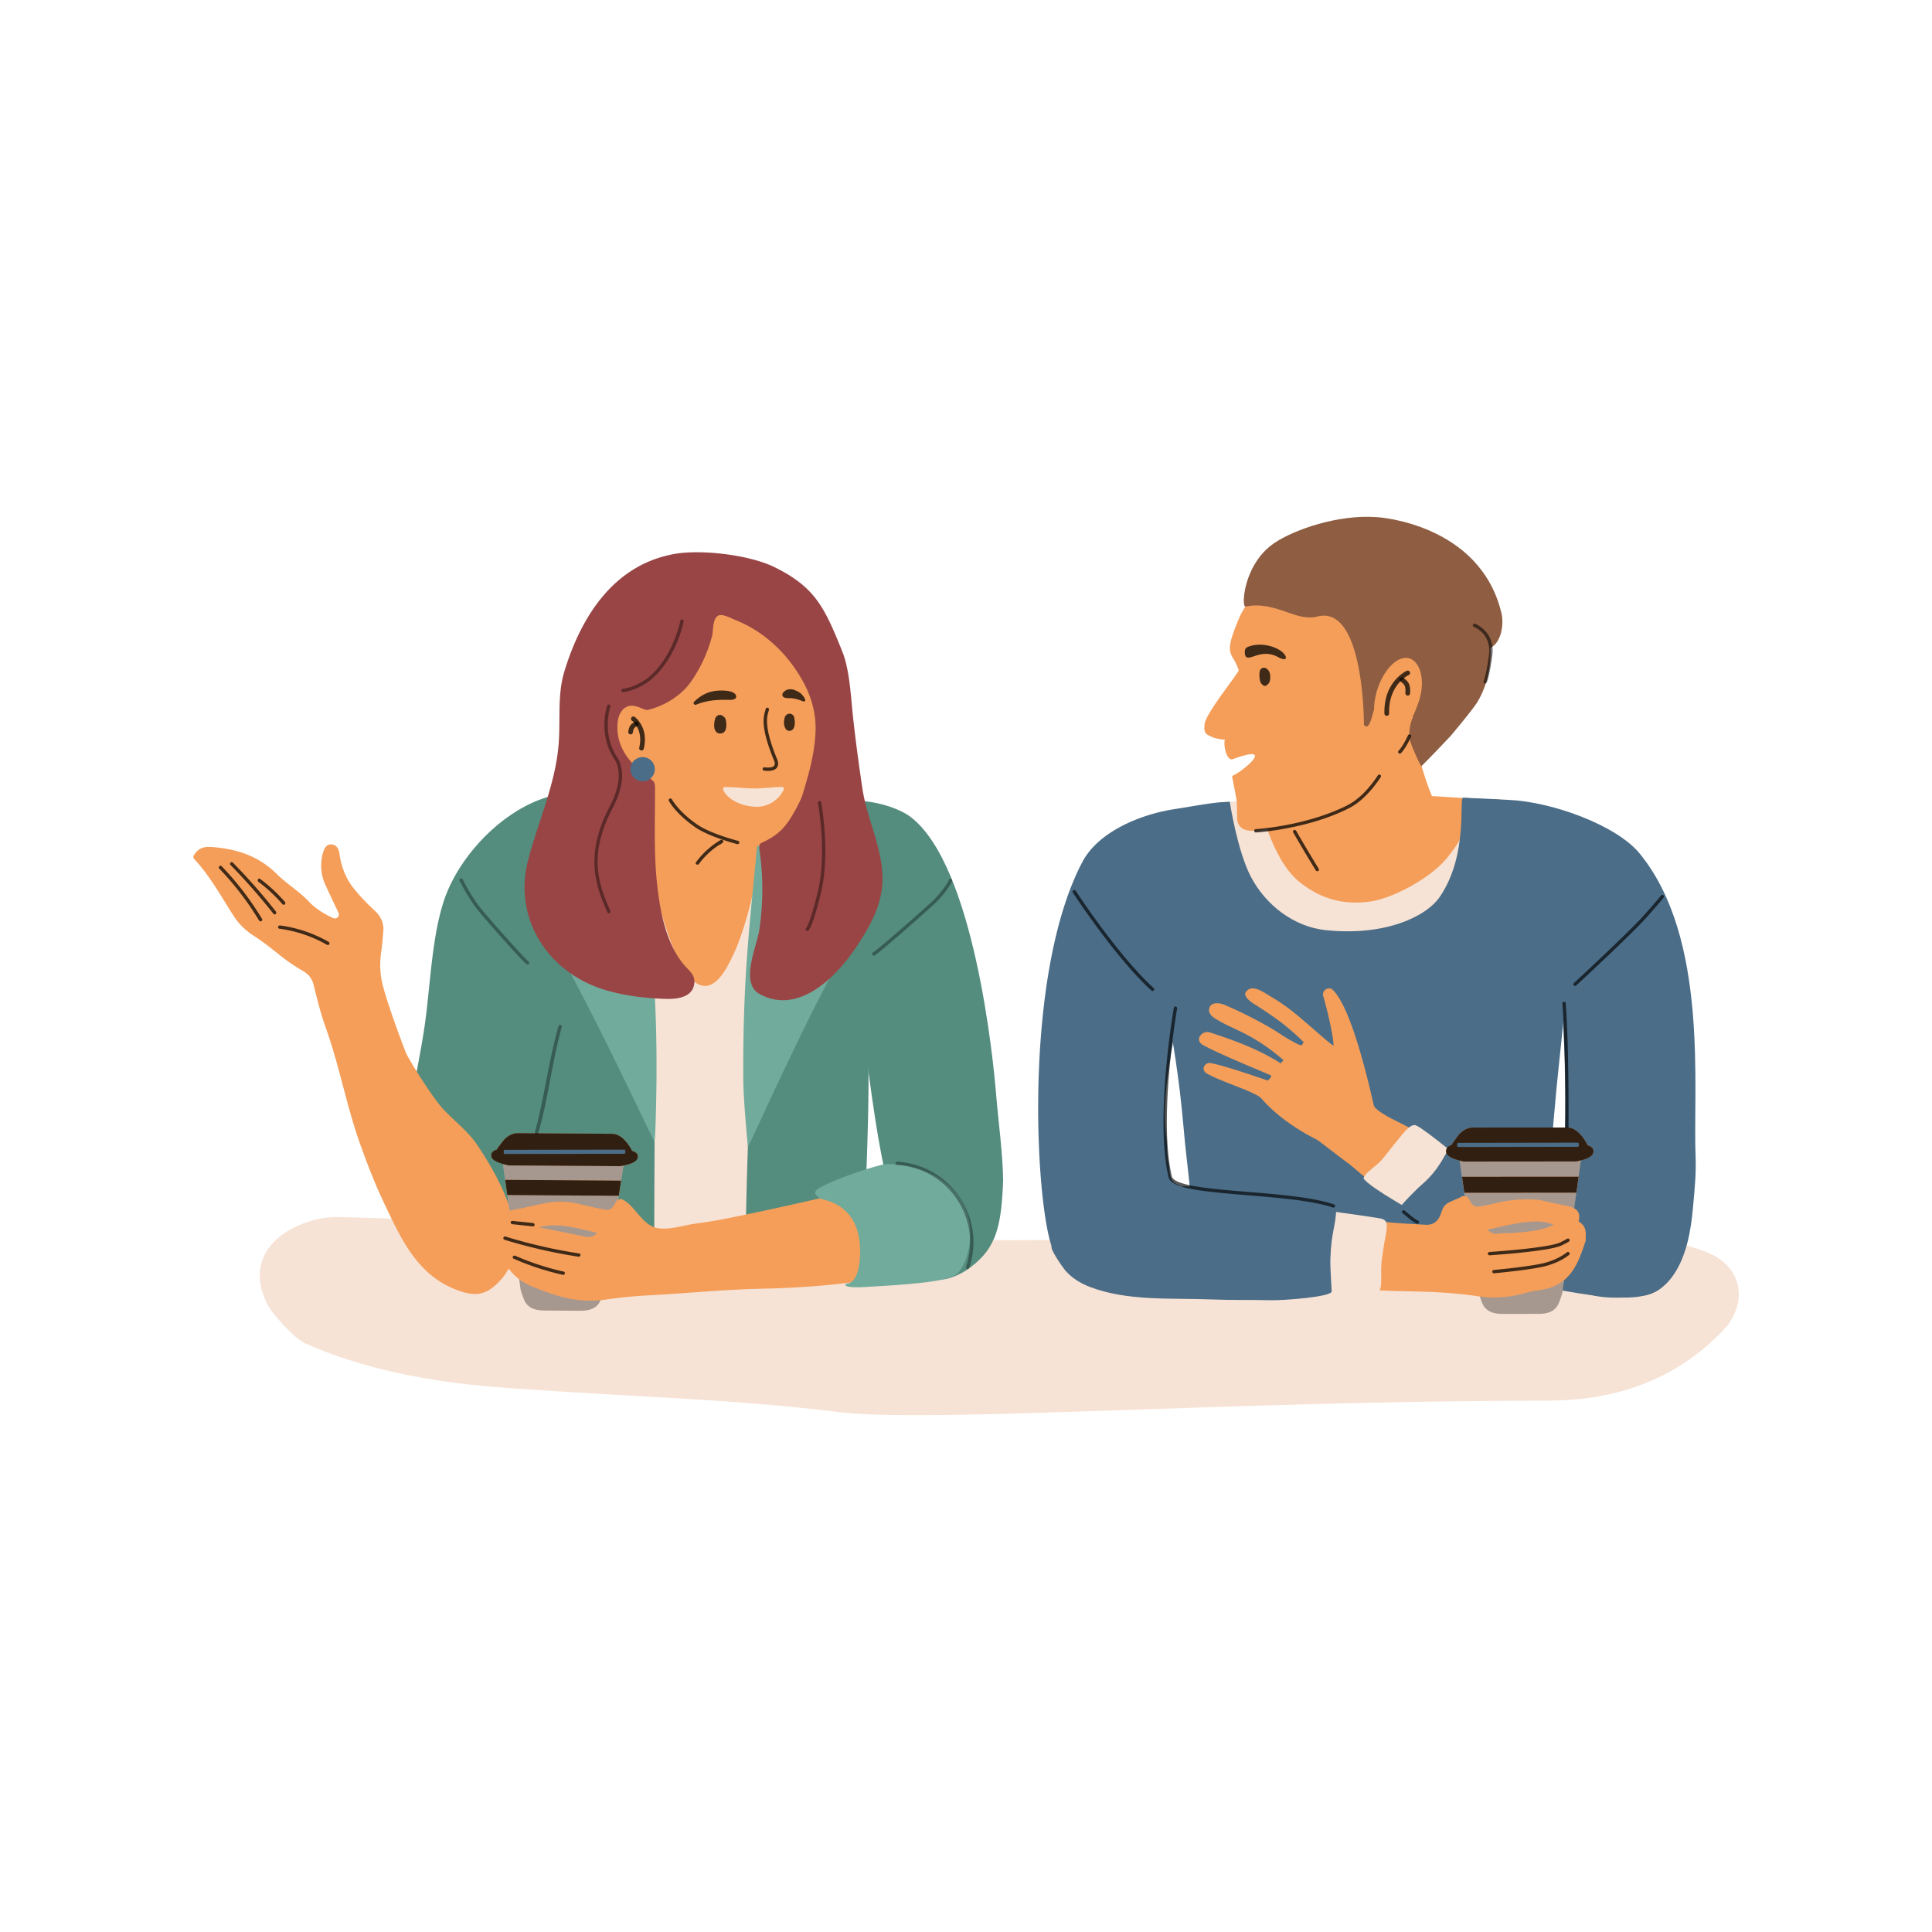 <?xml version="1.0" encoding="UTF-8"?>
<svg data-bbox="20 53.499 160 93.001" viewBox="0 0 200 200" height="200" width="200" xmlns="http://www.w3.org/2000/svg" data-type="color">
    <g>
        <path d="M66.148 93.593c-.379-1.482-.786-2.77-1.021-4.089-.201-1.127-.097-2.257.743-3.193.153-.17.223-.452.246-.691.052-.548.244-1.01.557-1.472.185-.274.183-.705.179-1.065-.009-.689-.099-1.376-.121-2.065-.018-.563.124-1.098.719-1.31.556-.198 1.053.008 1.464.413.133.131.254.274.364.393 1.302-.182 1.502-.059 1.862 1.158.146.494.315.91.867 1.146.307.131.549.502.728.817.246.433.404.915.618 1.42.14-.035.263-.043.363-.094.856-.441 1.09-.386 1.66.359.126.164.291.379.467.41.665.119.947.559 1.13 1.133.044.137.155.253.286.457.196-.193.359-.322.481-.483.132-.174.211-.387.338-.566.189-.268.426-.493.791-.377.377.12.421.453.382.773-.041.34-.15.672-.216 1.01-.056.287-.092.577-.151.951 1.068-.5 1.322-.459 2.099.273.206.194.416.391.589.614 1.107 1.428 1.689 2.987.869 4.735-1.255 2.677-2.954 5.054-5.271 6.93-1.37 1.109-3.026 1.368-4.75 1.173a3.378 3.378 0 0 1-1.941-.922 36.116 36.116 0 0 1-2.179-2.214c-.63-.703-1.202-1.457-1.776-2.208a5.157 5.157 0 0 1-.635-1.043c-.389-.885-.531-1.762.259-2.373z" fill="#F49E5A" data-color="1"/>
        <path d="M178.351 137.756c2.526-2.624 2.329-6.644-1.843-8.198-14.097-5.253-43.244-1.172-71.776-1.172-22.074 0-49.7-1.901-69.661-2.401-4.007-.1-10.413 3.004-7.406 9.015.531 1.061 2.819 3.563 3.905 4.052 9.199 4.138 19.9 4.539 22.822 4.752 10.717.782 21.638 1.029 32.298 2.36 9.545 1.191 40.419-1.163 73.411-1.163 6.597 0 13.019-1.811 18.25-7.245z" fill="#F7E3D5" data-color="2"/>
        <path d="M61.389 90.076a11.634 11.634 0 0 0-.528-2.896c-.397-1.226-1.186-1.97-2.517-1.912a7.557 7.557 0 0 0-.981.104c-5.067.901-9.717 5.737-11.41 10.094-1.459 3.753-1.586 9.295-2.178 13.274-.772 5.19-1.965 8.895-1.645 14.131.236 3.854 2.675 11.306 8.139 9.14 1.799-.713 2.895-1.77 3.432-3.477 2.025-6.445 1.736-14.408 2.891-21.062.88-5.066 3.856-8.935 4.62-13.998.17-1.122.244-2.267.177-3.398z" fill="#F49E5A" data-color="1"/>
        <path d="M102.454 125.82c-.037-3.845.512-7.678.209-11.533-.287-3.652-.679-7.25-1.394-10.853-.524-2.64-1.193-5.241-1.833-7.855-.839-3.421-1.996-6.924-5.116-9.027-1.46-.984-3.276-1.417-5.028-1.256-1.142.105-4.259.645-2.823 2.361.008.089.024.182.051.278 1.735 6.173 2.147 12.77 3.011 19.108.817 5.998 1.995 11.827 3.432 17.704.541 2.213 1.724 5.233 4.075 6.094 3.352 1.228 5.444-2.18 5.416-5.021z" fill="#F49E5A" data-color="1"/>
        <path d="M89.58 97.508a10.523 10.523 0 0 0-.304-2.595 23.387 23.387 0 0 0-.48-2.275c.154-.271.235-.581.205-.912-.149-1.634-.968-3.079-2.145-4.168l-.35-.636c-.238-.432-.702-.662-1.192-.711a8.93 8.93 0 0 0-1.38-.954c-2.239-1.258-4.932-1.575-7.451-1.777a60.56 60.56 0 0 0-9.312-.044c-3.534.261-7.025.87-10.457 1.74-1.619.41-1.332 2.512-.111 3.152a4.514 4.514 0 0 0-.439 1.752c-.013.252-.017.506-.017.76l-.029.15a12.033 12.033 0 0 0 .11 8.394 48.198 48.198 0 0 0 .357 8.454c-.316.347-.5.802-.401 1.265l1.189 5.578.007.04.025.108 1.698 7.966c.054.255.149.496.277.709l.104.458c.179.788.706 1.45 1.508 1.549l.864 2.547c.343 1.011 1.488 1.299 2.346.95 4.81 2.128 10.39 1.615 15.488.853 2.812-.421 5.887-.805 8.034-2.846 1.442-1.371 2.211-3.509 1.808-5.431.059-.199.09-.411.09-.628v-4.828c0-.2-.048-.389-.131-.562a63.808 63.808 0 0 0-.188-6.747l.59-7.157a2.138 2.138 0 0 0-.097-.847l.144-1.949c.039-.498-.085-.986-.36-1.358z" fill="#F49E5A" data-color="1"/>
        <path d="M88.477 98.3c.005-.86-.094-1.711-.3-2.533a22.574 22.574 0 0 0-.473-2.22c.152-.264.232-.567.202-.89-.147-1.595-.956-3.005-2.118-4.068l-.345-.621c-.235-.422-.693-.646-1.176-.694a8.88 8.88 0 0 0-1.362-.931c-.796-.442-3.159.226-4.043-.016-.18 3.851-1.602 9.751-3 12.604-.631 1.288-2.877 6.454-5.902-.172-1.422-3.117-3.231-10.736-4.255-13.241-.142-.348-.119-.652.006-.897-3.268.278-6.497.847-9.676 1.643-1.598.4-1.315 2.452-.11 3.076a4.365 4.365 0 0 0-.433 1.71 15.25 15.25 0 0 0-.017.742l-.028.147a11.627 11.627 0 0 0 .108 8.193 46.382 46.382 0 0 0 .353 8.251c-.312.339-.493.782-.396 1.235l1.174 5.444.007.039.024.105 1.676 7.774c.054.249.147.484.273.692l.103.447c.177.769.697 1.415 1.489 1.512l.853 2.486c.338.986 1.469 1.268 2.316.927 4.748 2.077 10.256 1.577 15.288.832 2.775-.41 5.811-.785 7.931-2.777 1.424-1.338 2.182-3.425 1.785-5.3.058-.195.089-.401.089-.613v-4.712c0-.195-.047-.379-.129-.548a61.557 61.557 0 0 0-.185-6.585l.583-6.985a2.059 2.059 0 0 0-.096-.827l.142-1.902c.036-.487-.087-.963-.358-1.327z" fill="#F7E3D5" data-color="2"/>
        <path d="M67.095 84.044c-.065-.188-.13-.377-.198-.565a61.629 61.629 0 0 0-9.537 1.082c-1.641.313-1.482 2.428-.302 3.14.259.165-.965 3.847-1.059 4.215-.179.702-.396 1.421-.494 2.141-.101.743-.072 1.512.006 2.257.074.705.574 1.737.504 2.402-.326 3.081.302 4.05-.405 7-.203.847.211 21.474.463 23.278.215 1.542 11.725 2.255 11.713 2.105-.235-3.025.437-34.543-.691-47.055z" fill="#548C7D" data-color="3"/>
        <path d="M89.554 94.913a16.304 16.304 0 0 0-.756-2.275c.242-.271.371-.581.323-.912-.234-1.634-1.526-3.079-3.382-4.168l-.552-.636c-.375-.432-1.107-.662-1.879-.711a16.143 16.143 0 0 0-2.175-.954 21.593 21.593 0 0 0-2.055-.613c-.006.021 7.254.126 3.787.094-2.447-.023-3.037 6.656-3.071 8.679-.066 2.67-2.258 5.42-2.184 8.09.29 10.466-.419 18.407-.419 28.666 2.319-.403 8.137-2.082 9.918-3.157 2.274-1.371 2.513-3.742 2.513-3.958 0 0 .484-11.591.195-13.835.311-2.387.066-13.468-.263-14.31z" fill="#548C7D" data-color="3"/>
        <path d="M62.088 87.065a12.014 12.014 0 0 0-.545-2.99c-.41-1.266-1.224-2.034-2.598-1.974a7.652 7.652 0 0 0-1.012.108c-5.231.93-9.991 5.87-11.739 10.368-1.506 3.875-1.637 9.596-2.248 13.704-.797 5.358-2.029 9.183-1.698 14.588.243 3.979 2.762 11.672 8.402 9.436 1.857-.736 2.989-1.827 3.543-3.589 2.09-6.654 1.792-14.875 2.985-21.744.908-5.23 3.94-9.172 4.729-14.399.173-1.158.25-2.34.181-3.508z" fill="#548C7D" data-color="3"/>
        <path d="M155.708 83.353c-.078-.346-.348-.635-.813-.619-1.164.038-5.161-.225-6.018-.293-.119-.009-13.959-.626-20.691.615-.131-.059-3.195.278-3.614 1.665-.798 2.643-.101 5.549 1.552 7.724 1.795 2.362 4.411 3.779 7.241 4.582 5.414 1.535 11.988 1.625 16.691-1.853 2.344-1.733 3.751-4.032 4.828-6.602.367-.029 1.5-4.994.824-5.219z" fill="#F49E5A" data-color="1"/>
        <path d="M130.327 82.778s1.169 6.141 4.25 8.569c2.256 1.778 4.483 2.299 7.048 2.012 2.565-.287 6.473-2.512 8.07-4.426 2.205-2.644 2.537-4.566 2.537-4.566s2.547 6.073.811 9.056c-1.736 2.983-5.169 5.684-9.73 5.799-4.561.115-9.261.688-12.379-2.846-3.117-3.534-4.333-10.943-4.275-12.009.058-1.066-.002-1.323-.002-1.323l3.67-.266z" fill="#F7E3D5" data-color="2"/>
        <path d="M121.588 83.76c-3.615.556-7.908 2.369-9.542 5.472-6.364 12.083-4.792 36.755-2.954 40.344.62.671-.207-.592.567-.215 1.309.637 7.51-.295 8.348-.805 1.124-.683 2.455-1.448 3.16-2.611.472-.778 1.383-2.089 1.459-3.048-.161-.065-.264-.039-.455-.143-.511-.277-.635-.215-.892-.686-.257-.47-.213-1.201-.351-1.875-.058-.283-.069-.625-.108-1.045-.029-.311-.01-.783-.05-1.091a19.94 19.94 0 0 1-.128-1.312 23.307 23.307 0 0 1-.011-2.63c.084-1.724.328-3.435.616-5.135.104-.614.199-1.228.342-1.834.073-.311.157-.619.253-.923.075-.236-.299-.623-.306-.861l-.003-.117c-.062-2.076.769-4.074 1.245-6.067.122-.932.246-1.863.374-2.794l-.001-.075c-.049-1.057-.097-1.903.35-2.896.117-.26.281-.436.468-.545 1.018-3.275 2.443-6.855 3.299-9.687.141-.468-3.678.271-5.68.579z" fill="#4B6D87" data-color="4"/>
        <path d="M175.279 124.754c.157-1.658.315-3.354.247-5.014-.29-7.087 1.405-22.587-5.786-31.381-2.414-2.953-9.121-5.371-13.577-5.556-.158-.007-3.335-.197-4.605-.194.117.115 1.1 2.609 1.194 2.774.013.023 8.593 14.836 8.888 18.407.44 5.323.833 15.204-.463 20.032-.572 2.131-2.168 3.831-1.446 5.953 1.138 3.347 4.596 5.162 9.851 4.378 2.256.001 3.724-1.865 4.518-3.764.7-1.672.978-3.486 1.146-5.278l.033-.357z" fill="#4B6D87" data-color="4"/>
        <path d="M160.102 125.947c1.099-17.119 1.69-17.129 2.025-24.887.178-4.112-4.132-8.548-6.086-12.207-3.258-6.099-1.567-6.09-4.575-6.279-.472-.03.594 5.812-2.398 10.238-1.433 2.119-5.755 4.11-11.82 3.477-3.311-.345-6.211-2.587-7.753-5.518-1.418-2.696-2.191-7.781-2.191-7.781-.34.007-.795.105-1.123.131-1.086 3.925-4.252 8.928-4.96 12.938-1.374 7.792.314 9.301 1.302 20.657.356 4.089.713 5.677.878 9.777.045 1.126-1.06 2.727-1.031 3.853l.218.011c11.417.537 30.985.695 31.679.695.737.001 5.157 5.458 5.835-5.105z" fill="#4B6D87" data-color="4"/>
        <path d="M151.915 128.448c.243-.437 11.03-3.255-7.789-12.616-.794-.395-1.794-1.025-1.897-1.372-.171-.582-2.18-10.269-4.369-12.084a.636.636 0 0 0-.848.839c.873 3.119 1.088 5.007 1.027 5.016-.19.028-3.175-2.755-4.641-3.841a20.373 20.373 0 0 0-1.82-1.21c-.732-.428-1.972-1.385-2.598-.5-.346.489.64 1.12.762 1.198 2.307 1.458 3.57 2.391 5.211 3.997 0 0-.1.242-.221.328-.156.11-1.913-.969-2.111-1.104-1.563-1.064-4.101-2.334-5.845-3.07-.687-.29-1.562-.28-1.616.498-.025.358.257.67.56.865 1.957 1.261 3.771 1.452 7.153 4.355-.151.158-.146.163-.287.33-2.27-1.437-4.653-2.333-7.359-3.206-.767-.248-1.675.787-.647 1.338 2.137 1.144 6.681 2.947 6.985 3.121.156.089-.311.527-.311.527-.303-.076-4.351-1.537-6.026-1.825-.588.019-.904.715-.327 1.075 1.278.797 5.076 1.921 5.671 2.597.238.271 1.932 2.339 5.707 4.258.284.145.728.545 3.157 2.364.662.496 1.269 1.067 1.731 1.42-.082-.066 10.576 7.011 10.748 6.702z" fill="#F49E5A" data-color="1"/>
        <path d="M146.455 116.464c-.641 0-1.28.987-2.061 1.916-.781.929-1.193 1.63-1.888 2.201-.694.571-1.54 1.23-1.295 1.502.999 1.103 5.374 3.485 5.374 3.485s1.804-1.56 2.844-3.155c1.04-1.595 1.414-2.718 1.414-2.718s-3.9-3.231-4.388-3.231z" fill="#F7E3D5" data-color="2"/>
        <path d="M172.252 126.911c-1.248-1.505-6.742-2.992-8.063-4.566a71.022 71.022 0 0 0-3.507-1.082c-2.328-.666-3.622-.704-6.113-1.372-1.387-.372-2.645-.876-4.064-1.166-.809-.166-.904 1.835-3.334 3.917-.333.286-2.072 1.988-2.213 2.343-.088.222 1.344 1.446 3.744 2.798 3.47 1.955 6.704 4.513 10.644 5.338 13.832 2.894 12.964.139 14.526-3.724.452-1.119-.877-1.591-1.62-2.486z" fill="#4B6D87" data-color="4"/>
        <path d="M146.722 126.685a.168.168 0 0 1-.072-.016c-.315-.144-.501-.296-.949-.664a39.135 39.135 0 0 0-.51-.415.17.17 0 0 1-.026-.242.174.174 0 0 1 .244-.026c.206.165.373.302.513.418.435.357.598.491.872.616a.172.172 0 0 1-.072.329z" opacity=".65"/>
        <path d="M162.475 123.073c-.07-.001-.167-.03-.319-.075a34.544 34.544 0 0 0-1.714-.461l-.191-.047c-1.8-.441-6.016-1.472-9.685-3.61a.172.172 0 0 1-.062-.236.174.174 0 0 1 .238-.061c3.625 2.112 7.806 3.135 9.592 3.572l.191.047c.742.182 1.222.317 1.528.406a.91.91 0 0 1-.088-.408c.207-12.081-.153-17.371-.227-18.309a.172.172 0 0 1 .159-.185.172.172 0 0 1 .187.158c.075.94.436 6.245.229 18.342-.004.25.155.419.241.51.05.053.143.151.068.272-.038.061-.079.086-.147.085zm-.147-.09h.002-.002z" opacity=".65"/>
        <path d="M161.301 117.808l-3.821.003h-.196l-3.821.003a2.351 2.351 0 0 0-2.35 2.338l1.92 13.529c0 .161.352 1.131.418 1.272.327.696.938 1.063 2.084 1.062l1.761-.001h.196l1.761-.001c1.147-.001 1.757-.368 2.083-1.065.066-.141.417-1.112.417-1.273l1.902-13.532a2.351 2.351 0 0 0-2.354-2.335z" fill="#F7E3D5" data-color="2"/>
        <path d="M161.311 117.808l-3.821.003h-.196l-3.821.003a2.351 2.351 0 0 0-2.35 2.338l1.92 13.529c0 .161.352 1.131.418 1.272.327.696.938 1.063 2.084 1.062l1.761-.001h.196l1.761-.001c1.147-.001 1.757-.368 2.083-1.065.066-.141.417-1.112.417-1.273l1.902-13.532a2.351 2.351 0 0 0-2.354-2.335z" opacity=".33"/>
        <path d="M135.555 125.859c-.249-.471-.121-.709.423-.717.343-.006.693.05 1.031.121 1.02.215 2.039.437 3.053.682 2.473.597 4.999.701 7.523.842.554.031.959-.139 1.297-.594.374-.504.301-1.022.747-1.465.331-.329 1.203-.584 1.606-.82.331-.194.642-.116.861.281.396.721.57.808 1.335.661.868-.166.868-.172 1.729-.375 1.256-.297 3.364-.458 4.616-.168.923.214 1.61.367 2.541.544.809.221 1.352.492 1.104 1.586.912.586.724 1.24.724 2.019-.662 1.987-1.293 3.869-3.364 4.737-.93.389-1.843.362-2.811.641-1.591.459-3.21.612-4.875.367a47.014 47.014 0 0 0-4.337-.427c-1.986-.107-3.98-.089-5.966-.193-1.961-.103-4.473-.191-6.946-.692-1.005-.204-.262-1.428-.455-2.399a2.688 2.688 0 0 0-.373-.928c-.546-.833-.533-1.375.087-2.127.277-.336.519-.7.783-1.061-.133-.204-.247-.352-.333-.515zm19.735 1.809c.755.004 4.205-.076 5.507-.88-1.627-.813-4.721.043-6.805.51.485.518.9.445 1.298.37z" fill="#F49E5A" data-color="1"/>
        <path d="M164.364 118.566c-.341-.668-1.115-1.896-2.175-1.848l-9.727.006c-.943.001-1.533.844-1.533.844-.118.182-.457.606-.678.973-.363.103-.556.298-.556.644.001.584.949.864 1.803 1.06l11.66-.011c1.026-.192 1.801-.48 1.8-1.064 0-.308-.231-.496-.594-.604z" fill="#F49E5A" data-color="1"/>
        <path d="M164.364 118.566c-.341-.668-1.115-1.896-2.175-1.848l-9.727.006c-.943.001-1.533.844-1.533.844-.118.182-.457.606-.678.973-.363.103-.556.298-.556.644.001.584.949.864 1.803 1.06l11.66-.011c1.026-.192 1.801-.48 1.8-1.064 0-.308-.231-.496-.594-.604z" opacity=".8"/>
        <path fill="#F49E5A" d="M163.188 123.466l-11.604.007-.235-1.654 12.071-.008-.232 1.655z" data-color="1"/>
        <path opacity=".8" d="M163.187 123.466l-11.604.007-.235-1.654 12.071-.008-.232 1.655z"/>
        <path d="M103.844 122.233c-.031-2.855-.502-6.159-.716-8.826-.304-3.794-2.287-23.766-8.834-28.815-1.465-1.13-4.423-1.845-6.278-1.678-1.209.109-3.555 1.043-2.034 2.826.008.093.026.189.054.289 1.837 6.413 2.274 13.267 3.188 19.852.689 4.964 1.376 10.977 2.399 15.497-.655.727-1.094-.273-1.41.76-.106.347-.027 1.219-.136 1.426-.438.832 1.99 3.087 2.639 3.103.282.007.765.195 1.249.368.638 1.284 1.448 2.472 2.413 3.149.257.501.493 1.124.641 1.928.161.879 2.599-.211 3.439-.919 2.771-2.054 3.198-4.445 3.386-8.96z" fill="#548C7D" data-color="3"/>
        <path d="M67.961 111.222c.059-11.725-1.068-17.01-1.978-27.652-.039-.452-.29-.742-.569-.82l-.007-.16c-.048-1.058-1.311-1.107-1.37-.13a.422.422 0 0 0-.067-.026c-.061-.461-.374-.862-.83-.679-2.37.95-4.611 2.312-6.664 4.079-.346.298-.486.956-.139 1.354a41.216 41.216 0 0 0 4.964 4.816c-1.378.854-2.032 1.616-3.505 2.814-.974.792-1.481 1.134-.278 3.185 3.885 6.621 10.04 20.005 10.228 20.136.099.005.215-4.79.215-6.917z" fill="#71AB9B" data-color="5"/>
        <path d="M76.944 111.692c-.059-11.725.82-16.888 1.736-27.53.039-.452.544-.865.825-.942l.007-.16c.048-1.058 1.318-1.107 1.378-.13a.432.432 0 0 1 .068-.026c.061-.461.377-.862.835-.679 2.383.95 4.637 2.312 6.701 4.079.348.298.489.956.14 1.354a41.42 41.42 0 0 1-4.991 4.816c1.385.854 2.043 1.616 3.525 2.814.979.792 1.489 1.134.28 3.185-3.906 6.621-9.836 20.108-10.025 20.239-.002 0-.479-4.893-.479-7.02z" fill="#71AB9B" data-color="5"/>
        <path d="M150.93 118.738c-.048 0-.087-.096-.087-.215 0-.118.039-.215.087-.215l12.428-.021c.048 0 .087.096.087.215 0 .118-.039.215-.087.215l-12.428.021z" fill="#4B6D87" data-color="4"/>
        <path d="M50.997 121.106a39.931 39.931 0 0 0-1.571-2.549c-.988-1.486-2.455-2.544-3.656-3.866-.932-1.026-3.062-4.35-3.692-5.585-.136-.266-1.861-4.832-2.442-7.058-.308-1.179-.345-2.349-.167-3.544.101-.681.148-1.37.209-2.056.078-.873-.233-1.569-.887-2.177-.787-.731-1.543-1.508-2.207-2.348-.815-1.029-1.272-2.275-1.449-3.573-.066-.481-.302-.915-.843-.937-.489-.02-.699.383-.832.779-.047.14-.085.284-.113.429-.193.998-.108 1.977.297 2.887.448 1.004.933 1.991 1.395 2.988l.003.006c.158.343-.201.693-.548.539-.761-.338-1.8-.94-2.496-1.686-1.002-1.074-2.317-1.853-3.362-2.892-1.91-1.898-4.245-2.622-6.847-2.789-.865-.055-1.439.285-1.789 1.012.045.114.053.185.093.228 1.656 1.773 2.798 3.892 4.099 5.91a6.865 6.865 0 0 0 2.054 2.033c2.129 1.376 2.87 2.362 5.076 3.632.619.356.98.794 1.153 1.498.365 1.493.741 2.992 1.259 4.437 1.42 3.967 2.149 8.118 3.572 12.078.717 1.997 1.484 3.993 2.395 5.912 1.724 3.634 3.404 7.526 7.522 9.094 1.905.726 3.021.656 4.466-.852 3.045-3.176 1.359-7.896-.692-11.55z" fill="#F49E5A" data-color="1"/>
        <path d="M62.223 118.397l-3.801-.026-.195-.001-3.801-.026c-1.287-.009-2.346.984-2.355 2.205l1.812 12.878c-.001.153.342 1.078.407 1.213.32.664.925 1.018 2.066 1.025l1.752.012.195.001 1.752.012c1.141.008 1.75-.337 2.08-.997.067-.134.423-1.054.424-1.207l1.99-12.852c.006-1.222-1.04-2.229-2.326-2.237z" fill="#F7E3D5" data-color="2"/>
        <path d="M62.223 118.397l-3.801-.026-.195-.001-3.801-.026c-1.287-.009-2.346.984-2.355 2.205l1.812 12.878c-.001.153.342 1.078.407 1.213.32.664.925 1.018 2.066 1.025l1.752.012.195.001 1.752.012c1.141.008 1.75-.337 2.08-.997.067-.134.423-1.054.424-1.207l1.99-12.852c.006-1.222-1.04-2.229-2.326-2.237z" opacity=".33"/>
        <path d="M65.444 119.141c-.335-.638-1.096-1.811-2.15-1.773l-9.675-.066c-.938-.006-1.531.791-1.531.791-.118.173-.459.572-.681.92-.362.095-.555.279-.558.609-.004.555.938.829 1.785 1.022l11.598.076c1.022-.175 1.795-.443 1.799-.998.002-.295-.226-.475-.587-.581z" fill="#F49E5A" data-color="1"/>
        <path d="M65.444 119.141c-.335-.638-1.096-1.811-2.15-1.773l-9.675-.066c-.938-.006-1.531.791-1.531.791-.118.173-.459.572-.681.92-.362.095-.555.279-.558.609-.004.555.938.829 1.785 1.022l11.598.076c1.022-.175 1.795-.443 1.799-.998.002-.295-.226-.475-.587-.581z" opacity=".8"/>
        <path fill="#F49E5A" d="M64.058 123.79l-11.543-.079-.221-1.575 12.007.082-.243 1.572z" data-color="1"/>
        <path opacity=".8" d="M64.058 123.79l-11.543-.079-.221-1.575 12.007.082-.243 1.572z"/>
        <path d="M52.226 119.461c-.048 0-.087-.096-.087-.215 0-.118.039-.215.087-.215l12.428-.021c.048 0 .087.096.087.215 0 .118-.039.215-.087.215l-12.428.021z" fill="#4B6D87" data-color="4"/>
        <path d="M98.194 125.89c-.438-1.239-.362-2.763-1.62-3.276-1.853-.756-.911-.45-2.908-.29-3.568.286-8.394 1.812-18.758 3.875-.997.198-2.01.337-3.015.485-1.246.183-2.527.655-3.801.451-1.546-.248-2.247-2.149-3.524-2.899-.331-.194-.642-.116-.861.281-.396.721-.57.808-1.335.661-.868-.166-1.729-.375-2.59-.579-1.256-.297-2.503-.255-3.755.035-.923.214-1.85.413-2.781.59-1.147.219-1.333.469-1.085 1.563-.912.586-1.156.942-.896 1.723.662 1.987 1.649 3.758 3.721 4.626.93.389 1.88.746 2.848 1.026 1.591.459 3.21.612 4.875.367a47.014 47.014 0 0 1 4.337-.427c3.973-.213 7.981-.617 11.943-.698 4.069-.083 8.14-.418 12.155-1.085 3.129-.519 9.036-.813 7.05-6.429zm-37.681 2.108c-.865-.164-1.725-.353-2.587-.527-.705-.143-1.412-.279-2.135-.421 2.041-.53 3.937.112 6.021.579-.486.517-.901.444-1.299.369z" fill="#F49E5A" data-color="1"/>
        <path d="M100.436 127.198c-.434-5.088-5.503-6.827-8.812-6.684-.455.02-4.751 1.301-6.774 2.45-1.005.57-.066.917.008 1.086.007.186 4.426.26 4.173 5.966-.134 3.018-1.396 2.868-1.396 2.868-.261.105-.326.505 2.141.335 1.383-.095 7.057-.341 8.617-1 .293-.076.577-.236.815-.491.953-1.023 1.336-3.266 1.228-4.53z" fill="#71AB9B" data-color="5"/>
        <path d="M66.719 79.472l-.519.341c-.607-.55-1.927-1.243-2.112-2.041-.205-.887-.139-1.69-.327-2.58-.237-1.126.862-1.889 1.654-2.583.31-.272.676-.319 1.065-.176.231.085.462.166.893.32-.134-.43-.194-.714-.31-.973-.309-.69-.313-1.067.065-1.364.441-.346.879-.245 1.308.05.118.081.265.122.589.265-.095-.481-.135-.802-.223-1.11-.307-1.077-.222-1.276.788-1.74.114-.053.218-.126.33-.183.725-.37.908-.348 1.49.241.172.174.293.398.437.6l.218-.099c.065-.292.154-.581.19-.876.209-1.73 1.07-3.136 2.234-4.374.829-.882 2.132-.749 2.718.305.274.493.59.628 1.106.684.38.041.805.227 1.086.482.346.313.703.491 1.145.595.789.186 1.348.662 1.64 1.426.179.47.341.946.54 1.407.086.2.247.369.47.692.155-.374.205-.583.32-.747.115-.166.286-.39.446-.401.161-.011.377.178.497.334.129.168.204.393.252.605.205.885.491 1.767.566 2.665.341 4.06.003 8.044-1.776 11.782-.522 1.096-1.208 2.139-1.961 3.097-1.129 1.439-3.48 1.848-5.183 1.097-1.593-.702-3.122-1.48-4.482-2.592-1.384-1.131-2.628-2.353-3.367-4.003-.153-.342-.348-.552-.73-.654-.353-.095-.675-.309-1.057-.492z" fill="#F49E5A" data-color="1"/>
        <path d="M78.632 87.424c.067-.106.189-.167.304-.22 1.06-.494 1.847-1.042 2.552-1.993.475-.642 1.344-2.148 1.583-2.93.682-2.23 1.194-4.07 1.338-6.228.138-2.072-.384-3.914-1.374-5.671-1.219-2.162-3-4.078-5.176-5.353a12.756 12.756 0 0 0-1.734-.848c-.391-.156-1.283-.634-1.703-.482-.693.25-.565 1.632-.723 2.204-.468 1.703-1.197 3.312-2.23 4.751-.996 1.385-2.734 2.444-4.406 2.833-.453.105-1.506-.886-2.43-.167-.12.094-.22.212-.306.338-.216.317-.337.62-.39 1.146a5.016 5.016 0 0 0 .612 2.948c.661 1.18 1.666 2.097 2.896 2.952.357.248.36.549.361.896.014 3.49-.156 6.996.278 10.469.236 1.894.591 3.815 1.365 5.574.381.867.866 1.698 1.507 2.401.549.602 1.106 1.023.876 1.99-.342 1.433-2.261 1.412-3.346 1.358-2.084-.104-4.177-.364-6.166-1.015-5.689-1.86-9.195-7.377-7.655-13.312 1.06-4.087 2.893-7.992 3.181-12.252.165-2.43-.142-4.946.578-7.311 1.728-5.676 5.114-11.055 11.43-12.163 2.741-.481 7.685.089 10.274 1.349 4.331 2.108 5.262 4.309 7.055 8.724.768 1.89.892 4.658 1.107 6.666.271 2.527.613 5.047.987 7.561.561 3.774 2.763 7.31 1.863 11.23-.47 2.045-1.697 4.035-2.901 5.735-2.045 2.888-5.801 6.425-9.638 4.277-2.018-1.13-.247-4.96 0-6.599.421-2.794.423-5.65-.004-8.444-.02-.132.031-.407.035-.414z" fill="#994545" data-color="6"/>
        <path d="M75.108 74.454a.455.455 0 0 0-.239-.291.492.492 0 0 0-.219-.135c-.272-.074-.513.092-.603.34-.171.474-.255 1.549.499 1.562.746.012.706-.995.562-1.476z" opacity=".74"/>
        <path d="M82.231 74.399a.51.51 0 0 0-.365-.502.495.495 0 0 0-.338.036.516.516 0 0 0-.307.421c-.095.305-.083.652.032.947.076.195.243.367.472.357a.509.509 0 0 0 .472-.357c.098-.286.11-.607.034-.902z" opacity=".74"/>
        <path d="M76.154 71.921c-.299-.524-1.674-.463-2.149-.395-.839.119-1.568.535-2.158 1.129-.082.083-.053.187.015.247.034.055.097.087.177.053 1.203-.498 2.304-.534 3.582-.505.301.008.76-.131.533-.529z" opacity=".74"/>
        <path d="M83.209 72.139c-.271-.375-.491-.527-.94-.701-.409-.159-.848-.121-1.157.209-.234.251-.124.535.199.597.254.048.531.011.791.05.36.055.703.167 1.034.316.097.044.183-.011.218-.086.042-.045-.097-.319-.145-.385z" opacity=".74"/>
        <path d="M81.114 81.766c.221-.484-.381-.261-2.809-.145-1.243.004-1.979-.14-3.266-.147-.14-.001-.227.154-.169.293.411.987 1.915 1.746 3.503 1.75 1.243.002 2.304-.796 2.741-1.751z" fill="#F7E3D5" data-color="2"/>
        <path d="M79.752 79.789a2.893 2.893 0 0 1-.651-.013.173.173 0 0 1-.152-.192.175.175 0 0 1 .193-.151c.527.063.885 0 1.008-.177.124-.178.013-.479-.041-.579-1.398-3.39-1.073-4.492-.898-5.084a2.02 2.02 0 0 0 .051-.193.172.172 0 0 1 .202-.138.172.172 0 0 1 .139.201c-.013.071-.035.144-.059.228-.151.512-.465 1.577.876 4.834.038.074.268.561.016.927-.129.187-.358.3-.684.337z" opacity=".74"/>
        <path fill="#4B6D87" d="M67.787 79.631a1.26 1.26 0 0 1-1.264 1.255 1.26 1.26 0 0 1-1.264-1.255 1.26 1.26 0 0 1 1.264-1.255 1.26 1.26 0 0 1 1.264 1.255z" data-color="4"/>
        <path d="M66.409 77.689a.241.241 0 0 1-.236-.297c.446-1.867-.702-2.75-.751-2.787a.24.24 0 0 1-.049-.337.243.243 0 0 1 .338-.05c.06.044 1.456 1.098.934 3.285a.243.243 0 0 1-.236.186z" opacity=".74"/>
        <path d="M65.28 76.025a.24.24 0 0 1-.24-.276c.092-.635.303-.796.591-.956l.093-.053a.242.242 0 0 1 .253.411c-.038.023-.074.043-.11.063-.182.101-.282.156-.347.604a.244.244 0 0 1-.24.207z" opacity=".74"/>
        <path d="M63.028 94.542a.175.175 0 0 1-.16-.104l-.021-.048c-1.04-2.407-2.465-5.702.256-10.877 1.505-2.862.855-4.39.506-4.914-1.741-2.615-.793-5.435-.751-5.554a.173.173 0 0 1 .328.112c-.009.027-.931 2.782.713 5.251.383.575 1.102 2.239-.488 5.264-2.644 5.03-1.314 8.108-.245 10.582l.021.048a.171.171 0 0 1-.159.24z" opacity=".4"/>
        <path d="M83.576 96.375a.175.175 0 0 1-.125-.053.171.171 0 0 1 .004-.244c.012-.014.432-.523 1.215-3.828.952-4.019.008-9.074-.002-9.124a.173.173 0 0 1 .138-.202.175.175 0 0 1 .203.137c.01.051.967 5.178-.002 9.267-.816 3.443-1.264 3.951-1.312 3.997a.161.161 0 0 1-.119.05z" opacity=".4"/>
        <path d="M64.498 71.651a.174.174 0 0 1-.173-.156.173.173 0 0 1 .157-.188c.017-.002 1.71-.176 3.18-1.669 2.146-2.179 2.764-5.354 2.77-5.386a.174.174 0 0 1 .341.063c-.025.134-.641 3.308-2.863 5.563-1.564 1.587-3.322 1.764-3.396 1.771-.005.002-.01.002-.016.002z" opacity=".4"/>
        <path d="M147.005 75.069c-.172-1.708-1.952.073-1.953.075 0 0 .633-3.574.029-5.627a.942.942 0 0 0-.352-.509s-.509-2.766-.573-2.844c-.578-.949-1.506-3.634-1.868-4.002-1.798-1.832-7.805-2.817-7.981-2.778a9.357 9.357 0 0 0-1.584.332c-.159.048-1.312.22-1.57.481-1.121 1.136-2.265 2.333-2.885 3.803-1.728 4.1-.715 3.305-.029 5.398-.532.944-3.454 4.519-3.547 5.597-.078.909.071.998.91 1.351.425.178 1.22.209 1.2.255-.18.416.145 2.233.825 1.984 4.649-1.707.931 1.347-.082 1.752-.017.007.433 2.215.455 2.425.078.745.048 1.957.083 2.147.167.92.915 1.092 1.498 1.097 1.693.015 3.47-.9 5.027-1.417l7.633-3.904 4.764-5.616z" fill="#F49E5A" data-color="1"/>
        <path d="M133.788 83.623c.045.065.32.841.603 1.641l.285.803c.08.224.153.428.214.592.828 2.244.844 3.582 2.995 4.4 1.221.465 7.261-1.996 9.727-4.114.263-.226 3.501-.606.752-4.194-1.147-2.767-1.898-5.668-2.18-8.649l-12.396 9.521z" fill="#F49E5A" data-color="1"/>
        <path d="M155.417 63.416c-2.247-9.216-12.763-9.897-12.93-9.881-3.998-.296-8.524 1.307-10.547 2.665-3.239 2.174-3.451 6.669-3.012 6.585 3.196-.611 5.186 1.619 7.453 1.036 4.563-1.174 4.811 9.682 4.815 11.227 1.019 1.127.86-4.105 3.304-6.177.002.014.002.028.006.043l.699 3.119c.05.222.233.3.408.273l.636 1.948c-.309.786-.464 1.617-.261 2.466.136.568 1.149 2.785 1.174 2.58.546-.533 2.958-3.043 3.092-3.214.106-.136 2.148-2.545 2.67-3.393.961-1.561 1.478-3.677 1.369-5.623 1.108-.55 1.425-2.417 1.124-3.654z" fill="#8E5D42" data-color="7"/>
        <path d="M146.833 73.36c.757-.168.393.282 0 .389-.243.067-.247-.334 0-.389z" fill="#8E5D42" data-color="7"/>
        <path d="M131.47 69.782a1.279 1.279 0 0 0-.025-.107c-.113-.392-.571-.77-.93-.4-.116.12-.133.318-.139.475-.008.227.008.476.06.698.041.177.119.33.263.443.073.058.144.12.245.113.187-.013.336-.176.428-.325a.978.978 0 0 0 .124-.477 1.98 1.98 0 0 0-.026-.42z" opacity=".74"/>
        <path d="M142.491 71.685c-.604 2.209-.06 4.021 1.107 4.437 1.132.404 2.386-.764 3.295-3.561.708-2.178.109-4.195-1.107-4.437-1.215-.242-2.691 1.353-3.295 3.561z" fill="#F49E5A" data-color="1"/>
        <path d="M143.558 74.102a.241.241 0 0 1-.242-.234c-.091-3.29 2.213-4.38 2.311-4.425a.244.244 0 0 1 .322.118.24.24 0 0 1-.119.319c-.09.042-2.111 1.016-2.029 3.974a.24.24 0 0 1-.236.247l-.007.001z" opacity=".74"/>
        <path d="M145.729 72.003l-.015-.001a.241.241 0 0 1-.227-.255c.046-.736-.108-.869-.364-1.09-.045-.039-.092-.079-.139-.123a.24.24 0 0 1-.01-.34.243.243 0 0 1 .343-.01c.042.039.083.075.124.109.357.308.588.578.531 1.484a.243.243 0 0 1-.243.226z" opacity=".74"/>
        <path d="M129.088 67.008a.443.443 0 0 0-.191.23c-.058.283-.072.742.223.825.506.142 1.656-.885 3.197-.034.41.227.915.347.773-.068-.275-.804-2.397-1.677-4.002-.953z" opacity=".74"/>
        <path d="M130.006 86.178a.173.173 0 0 1-.173-.163.174.174 0 0 1 .163-.182c.052-.003 5.203-.316 9.459-2.457 1.113-.561 2.186-1.609 3.188-3.116a.174.174 0 0 1 .24-.049c.08.052.102.159.049.239-1.036 1.557-2.153 2.645-3.321 3.233-4.322 2.175-9.544 2.491-9.596 2.494l-.009.001z" opacity=".74"/>
        <path d="M136.366 90.189a.174.174 0 0 1-.147-.081c-.915-1.453-2.333-3.912-2.347-3.937a.171.171 0 0 1 .064-.235.174.174 0 0 1 .237.064c.014.025 1.429 2.478 2.34 3.925a.172.172 0 0 1-.147.264z" opacity=".74"/>
        <path d="M144.907 78.012a.172.172 0 0 1-.127-.291c.515-.545.963-1.579.968-1.59a.174.174 0 0 1 .228-.091.173.173 0 0 1 .092.226c-.019.045-.476 1.1-1.034 1.69a.168.168 0 0 1-.127.056z" opacity=".74"/>
        <path d="M153.745 70.756a.172.172 0 0 1-.154-.251c.009-.018.237-.503.54-2.647.317-2.25-1.533-2.954-1.552-2.96a.172.172 0 1 1 .12-.323c.021.008 2.132.809 1.776 3.332-.316 2.24-.565 2.737-.575 2.758a.178.178 0 0 1-.155.091z" opacity=".56"/>
        <path d="M119.312 102.585a.174.174 0 0 1-.117-.045c-3.734-3.397-8.085-10.066-8.129-10.133a.17.17 0 0 1 .052-.238.174.174 0 0 1 .24.051c.043.067 4.371 6.699 8.071 10.066a.172.172 0 0 1-.117.299z" opacity=".65"/>
        <path d="M163.046 102.066a.172.172 0 0 1-.118-.299c.056-.052 5.65-5.217 7.284-7.05 1.388-1.557 1.724-2.003 1.727-2.007a.176.176 0 0 1 .243-.036.172.172 0 0 1 .036.241c-.013.018-.342.455-1.746 2.031-1.645 1.846-7.251 7.022-7.308 7.074a.17.17 0 0 1-.118.046z" opacity=".65"/>
        <path d="M136.344 125.193s-1.601 7.599-.506 8.174c.76.399 6.147.792 6.806.383.598-.372.174-1.948.427-3.556.057-.361.186-1.314.239-1.573.347-1.709.41-2.295-.325-2.466-.682-.159-6.641-.962-6.641-.962z" fill="#F7E3D5" data-color="2"/>
        <path d="M137.719 130.339c.093-2.953.593-3.447.6-5.254.001-.388-2.477-.844-3.385-.958-2.56-.322-3.992-.227-7.411-.618-.921-.106-4.319-.821-5.206-.693-2.007.287-2.047.658-4.026 1.097-1.276.283-2.427 1.201-4.185 2.035-.175.083-3.558.964-5.24 3.059-.219.273 1.222 2.3 1.429 2.534.68.766 1.547 1.302 2.499 1.671 3.853 1.497 8.448 1.149 12.518 1.303 2.794.106 3.352.017 6.148.084 1.491.036 6.418-.354 6.396-.915-.013-.33-.165-2.462-.137-3.345z" fill="#4B6D87" data-color="4"/>
        <path d="M138.036 125.012a.176.176 0 0 1-.055-.009c-2.177-.726-5.582-1.005-8.875-1.276-4.869-.4-7.868-.705-8.14-1.878-1.425-6.143.528-17.409.548-17.522a.174.174 0 0 1 .342.06c-.02.112-1.961 11.31-.551 17.385.229.987 4.093 1.305 7.83 1.611 3.313.272 6.739.553 8.957 1.293.091.03.14.128.109.218a.176.176 0 0 1-.165.118z" opacity=".65"/>
        <path d="M154.2 129.948a.172.172 0 0 1-.011-.344c.061-.004 6.085-.398 7.313-.985.414-.198.722-.379.725-.381a.175.175 0 0 1 .238.06.17.17 0 0 1-.061.236c-.013.008-.323.19-.752.395-1.288.616-7.19 1.002-7.441 1.018l-.011.001z" opacity=".74"/>
        <path d="M154.663 131.81a.172.172 0 0 1-.016-.344c.038-.003 3.821-.348 5.294-.742 1.449-.388 2.253-1.072 2.261-1.079a.175.175 0 0 1 .245.017.171.171 0 0 1-.017.243c-.035.03-.873.743-2.399 1.151-1.501.401-5.196.738-5.352.752-.005.002-.011.002-.016.002z" opacity=".74"/>
        <path d="M76.357 87.385a.21.21 0 0 1-.043-.005c-.117-.03-2.875-.741-4.307-1.723-2.046-1.402-2.734-2.698-2.763-2.752a.172.172 0 0 1 .075-.232.175.175 0 0 1 .234.074c.007.013.684 1.279 2.651 2.627 1.382.947 4.169 1.665 4.197 1.672a.172.172 0 0 1 .125.21.175.175 0 0 1-.169.129z" opacity=".74"/>
        <path d="M92.868 120.253c-.223-.014-.222.331 0 .345 5.298.326 8.814 5.562 7.133 10.555-.071.211.264.301.335.092 1.758-5.222-1.951-10.652-7.468-10.992z" opacity=".34"/>
        <path d="M57.818 106.218c-1.024 3.626-1.456 7.336-2.445 11.02-.057.213.272.304.335.092 1.057-3.574 1.421-7.394 2.445-11.02.06-.214-.275-.305-.335-.092z" opacity=".34"/>
        <path d="M55.175 126.608l-2.141-.224c-.222-.023-.22.322 0 .345l2.141.224c.222.023.22-.322 0-.345z" opacity=".74"/>
        <path d="M59.967 129.76a53.92 53.92 0 0 1-7.645-1.754c-.214-.066-.305.267-.092.333a53.888 53.888 0 0 0 7.645 1.754c.219.033.313-.299.092-.333z" opacity=".74"/>
        <path d="M58.353 131.635a27.086 27.086 0 0 1-5.015-1.64c-.202-.089-.379.208-.175.298a27.485 27.485 0 0 0 5.098 1.675c.217.048.31-.284.092-.333z" opacity=".74"/>
        <path d="M74.613 86.95a8.518 8.518 0 0 0-2.562 2.311c-.132.179.169.351.3.174a8.075 8.075 0 0 1 2.122-1.991.18.18 0 0 0 .117-.039l.234-.183c.156-.124-.045-.37-.211-.272z" opacity=".74"/>
        <path d="M34.026 97.507a13.852 13.852 0 0 0-5.022-1.704c-.218-.03-.313.302-.092.333 1.752.239 3.404.795 4.939 1.669.194.11.369-.188.175-.298z" opacity=".74"/>
        <path d="M27.124 95.121a31.044 31.044 0 0 0-4.177-5.448c-.154-.161-.4.083-.245.244a30.63 30.63 0 0 1 4.122 5.378c.115.191.416.017.3-.174z" opacity=".74"/>
        <path d="M28.559 94.36a60.939 60.939 0 0 0-4.453-5.062c-.156-.159-.402.085-.245.244a61.123 61.123 0 0 1 4.453 5.062c.137.175.381-.071.245-.244z" opacity=".74"/>
        <path d="M29.495 93.366a16.603 16.603 0 0 0-2.567-2.382c-.178-.134-.351.165-.175.298a16.292 16.292 0 0 1 2.497 2.328c.146.168.391-.077.245-.244z" opacity=".74"/>
        <path d="M90.451 98.923a.174.174 0 0 1-.164-.116.171.171 0 0 1 .101-.217c.371-.189 5.714-4.832 6.443-5.6 1.063-1.119 1.409-1.911 1.412-1.918a.173.173 0 0 1 .319.135c-.014.034-.368.851-1.479 2.021-.513.54-6.19 5.554-6.575 5.686a.193.193 0 0 1-.057.009z" opacity=".34"/>
        <path d="M54.609 99.841a.177.177 0 0 1-.08-.019c-.371-.185-4.812-5.24-5.305-5.918a21.275 21.275 0 0 1-1.652-2.742.174.174 0 0 1 .312-.151c.007.014.702 1.424 1.621 2.691.598.824 4.863 5.606 5.185 5.815a.169.169 0 0 1 .074.23.17.17 0 0 1-.155.094z" opacity=".34"/>
    </g>
</svg>

